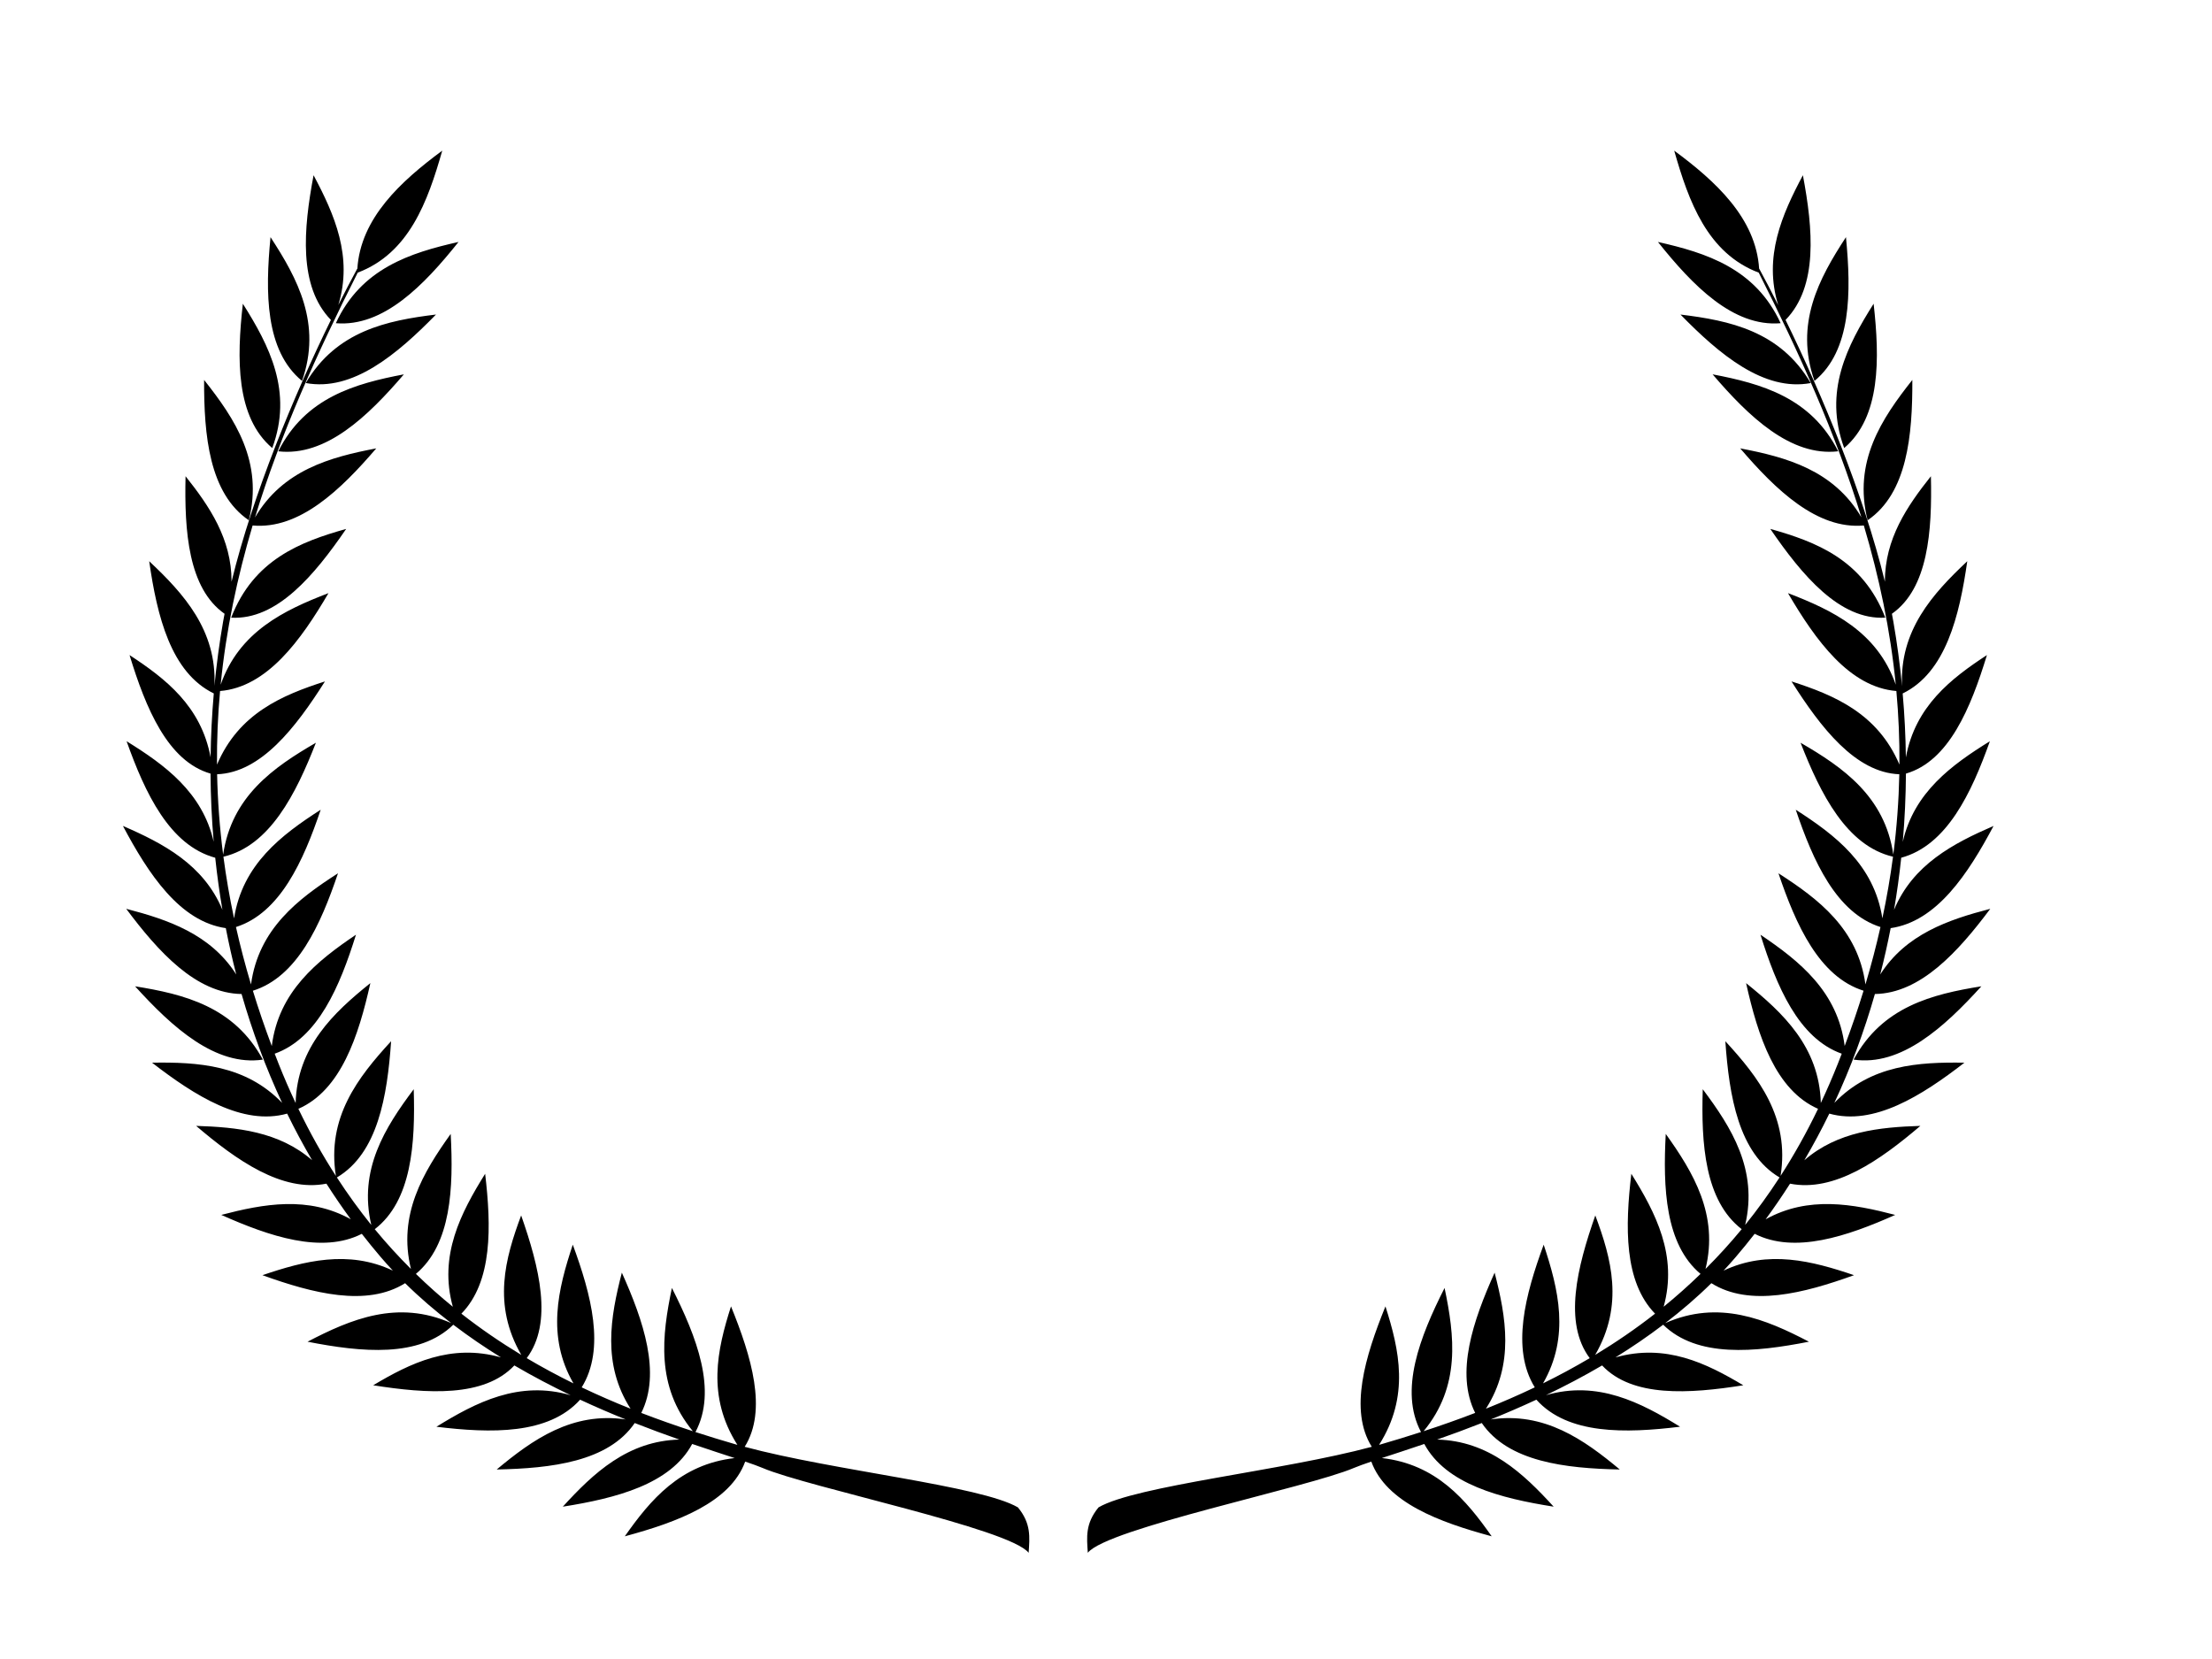 <?xml version="1.0" encoding="UTF-8"?>
<svg enable-background="new 0 0 640 480" version="1.1" viewBox="0 0 640 480" xml:space="preserve" xmlns="http://www.w3.org/2000/svg"><g><path d="m127.96 43.584c-11.945 8.832-23.659 19.518-24.57 34.207l-0.037-0.027v-0.01l-0.004 0.004c-1.721 3.171-3.557 6.692-5.457 10.469 4.268-13.926-1.114-26.172-7.166-37.525-2.929 15.583-4.431 32.141 5.016 41.859-10.554 21.556-22.559 50.316-28.748 75.734 0.036-12.393-6.431-21.864-13.307-30.508-0.368 15.922 0.791 32.431 11.285 39.797-0.147 0.774-0.295 1.548-0.428 2.312-1.065 6.119-1.895 12.313-2.498 18.553 0.723-16.086-8.877-26.678-18.877-36.07 2.273 15.856 6.257 32.201 18.688 38.254-0.537 6.124-0.848 12.29-0.928 18.477-2.732-14.771-13.012-22.752-23.447-29.576 4.678 15.313 11.012 30.705 23.43 34.293 0.04 6.574 0.344 13.162 0.916 19.738-3.246-14.322-14.157-22.27-25.199-29.104 5.338 15.001 12.43 30.12 25.643 33.711 0.535 5.037 1.225 10.063 2.082 15.064-5.451-13.087-17.133-19.216-28.787-24.264 7.373 13.889 16.444 27.648 29.764 29.566 0.877 4.494 1.874 8.967 3.019 13.404-7.436-11.672-19.73-15.849-31.834-18.998 9.278 12.422 20.178 24.466 33.377 24.654 3.082 10.769 6.992 21.311 11.734 31.5-10.559-10.993-24.353-11.844-37.639-11.631 12.376 9.566 26.227 18.33 39.094 14.736 2.224 4.576 4.642 9.065 7.217 13.477-9.595-8.323-21.756-9.555-33.553-9.928 11.694 9.974 24.869 19.242 37.695 16.719 2.237 3.499 4.583 6.939 7.057 10.305-12.316-6.837-25.237-4.464-37.477-1.266 13.957 6.221 29.11 11.346 40.66 5.475 1.773 2.277 3.599 4.524 5.486 6.731 1.14 1.333 2.309 2.637 3.502 3.914-12.868-6.1-25.678-2.785-37.738 1.32 14.513 5.24 30.165 9.287 41.281 2.316 4.21 4.157 8.688 7.985 13.32 11.541-15.474-6.84-29.041-1.13-41.553 5.391 15.662 3.074 32.342 4.711 42.17-4.916 4.483 3.406 9.104 6.557 13.791 9.451-14.519-4.078-26.227 1.67-36.963 8.068 15.656 2.476 32.104 3.55 40.842-5.736 5.428 3.18 10.899 6.038 16.279 8.617-14.938-4.351-27.387 2.058-38.828 9.123 15.776 1.918 32.441 2.331 41.572-7.832 4.503 2.092 8.923 3.994 13.182 5.713-15.485-2.278-26.95 5.844-37.314 14.486 15.807-0.326 32.28-2.248 39.936-13.445 4.551 1.789 8.898 3.384 12.92 4.791-14.936 0.366-24.881 9.715-33.729 19.41 15.363-2.429 31.152-6.469 37.434-18.145 4.729 1.609 8.844 2.946 12.293 4.08-15.771 1.791-24.395 12.113-31.791 22.643 15.178-4.093 30.503-9.777 34.832-21.621 2.03 0.689 3.809 1.315 5.023 1.836 13.186 5.646 71.553 17.517 76.988 24.553 0.309-4.539 0.756-8.46-3.106-13.146-10.804-6.296-53.282-10.585-79.049-17.521 6.642-10.609 1.929-26.144-3.959-40.633-4.014 12.573-7.068 26.042 1.844 40.062-0.142-0.041-0.301-0.078-0.441-0.119-3.887-1.123-7.786-2.32-11.688-3.582 6.394-12.028 0.347-27.532-6.816-41.689-2.888 13.805-4.702 28.403 6.062 41.443-4.982-1.625-9.964-3.376-14.922-5.285 5.783-11.561 0.623-26.665-5.621-40.588-3.327 12.882-5.735 26.514 2.523 39.371-4.749-1.898-9.468-3.951-14.139-6.18 6.91-11.163 2.762-26.798-2.58-41.285-4.274 12.837-7.657 26.516 0.197 40.137-4.568-2.248-9.084-4.677-13.525-7.305 7.669-10.254 3.66-26.287-1.609-41.293-4.644 12.438-8.367 25.829 0.047 40.363-5.935-3.589-11.733-7.544-17.34-11.936 9.053-9.288 8.664-25.293 6.871-40.477-7.058 11.334-13.462 23.664-9.35 38.475-3.651-2.974-7.215-6.138-10.68-9.512 10.23-8.557 10.904-24.906 10.064-40.494-7.987 11.163-15.348 23.423-11.5 39.07-3.606-3.602-7.107-7.418-10.471-11.506 10.698-8.243 11.761-24.739 11.273-40.496-8.318 11.09-16.033 23.312-12.273 39.275-3.467-4.299-6.791-8.876-9.955-13.748 11.825-6.99 14.583-23.499 15.687-39.418-9.603 10.437-18.689 22.119-15.973 38.984-3.876-6.009-7.507-12.471-10.859-19.426 12.311-5.384 17.411-21.044 20.83-36.371-10.743 8.625-21.177 18.483-21.623 34.695-1.713-3.642-3.356-7.411-4.912-11.326-0.392-0.986-0.768-1.966-1.147-2.947 12.544-4.458 18.869-19.535 23.52-34.428-11.287 7.612-22.374 16.45-24.363 32.213-2.032-5.407-3.855-10.741-5.469-16.002 12.857-4.027 19.598-19.076 24.629-33.98-11.585 7.431-22.995 16.119-25.17 32.164-1.678-5.617-3.125-11.152-4.352-16.613 12.776-4.086 19.495-19.086 24.516-33.939-11.407 7.318-22.649 15.855-25.066 31.438-1.288-6.038-2.309-11.984-3.08-17.846 13.395-3.135 20.957-18.098 26.758-32.973-12.252 7.094-24.384 15.525-26.838 32.379-1.018-7.901-1.584-15.649-1.742-23.262 12.704-0.482 22.742-13.503 31.199-26.861-12.369 3.978-24.907 9.218-31.236 24.074-0.056-7.213 0.253-14.306 0.887-21.295 13.594-1.138 23.35-14.63 31.371-28.324-12.879 4.943-25.842 11.158-31.199 26.508 1.567-15.832 4.808-31.129 9.248-46.082 13.527 1.222 25.482-10.296 35.775-22.309-13.372 2.544-27.045 6.294-35.088 19.992 7.417-24.243 17.966-47.593 29.719-70.836 14.831-5.617 20.26-20.516 24.463-35.303zm-49.691 25.033c-1.551 15.985-1.562 32.839 9.111 41.588 5.807-16.483-1.292-29.62-9.111-41.588zm54.398 1.387c-13.947 3.144-28.191 7.628-35.5 23.506v0.002c13.754 1.155 25.48-10.949 35.5-23.508zm-62.404 17.873c-1.792 15.946-2.047 32.789 8.508 41.756l0.002-0.002c6.051-16.346-0.86-29.627-8.51-41.754zm55.885 3.127c-14.192 1.727-28.812 4.758-37.68 19.816 13.563 2.538 26.449-8.327 37.68-19.816zm-9.297 17.309c-14.086 2.68-28.511 6.688-36.334 22.264 13.759 1.588 25.897-10.081 36.334-22.264zm-57.797 1.617c-0.064 16.037 1.489 32.812 12.941 40.602v-0.002c4.261-16.901-4.033-29.362-12.941-40.6zm41.104 43.1c-13.263 3.74-26.768 8.884-33.271 25.68h0.002c13.211 0.744 24.071-12.259 33.27-25.68zm-61.072 132.34c10.776 11.885 23.248 23.206 36.959 21.213v-0.002c-8.265-15.344-22.799-18.936-36.959-21.211z"/><path d="m484.4 43.586c4.2 14.784 9.629 29.681 24.455 35.301 11.745 23.228 22.289 46.563 29.705 70.789-8.048-13.664-21.708-17.407-35.066-19.949 10.288 12.02 22.24 23.53 35.768 22.311 4.438 14.947 7.677 30.238 9.244 46.062-5.36-15.337-18.318-21.548-31.191-26.49 8.022 13.698 17.776 27.194 31.363 28.322 0.634 6.987 0.944 14.078 0.889 21.289-6.331-14.849-18.864-20.089-31.23-24.066 8.459 13.358 18.493 26.378 31.193 26.861-0.158 7.601-0.721 15.337-1.736 23.225-2.469-16.828-14.589-25.252-26.834-32.34 5.793 14.876 13.353 29.834 26.748 32.973-0.771 5.856-1.792 11.796-3.078 17.828-2.421-15.573-13.657-24.108-25.062-31.424 5.02 14.857 11.736 29.862 24.51 33.941-1.226 5.459-2.671 10.991-4.348 16.605-2.179-16.039-13.586-24.725-25.168-32.154 5.031 14.895 11.777 29.947 24.625 33.973-1.612 5.258-3.435 10.589-5.465 15.992-1.998-15.748-13.08-24.581-24.361-32.189 4.65 14.881 10.973 29.954 23.512 34.422-0.378 0.982-0.754 1.962-1.147 2.949-1.554 3.91-3.194 7.674-4.904 11.312-0.455-16.201-10.887-26.055-21.625-34.678 3.422 15.32 8.521 30.972 20.824 36.365-3.349 6.949-6.977 13.406-10.85 19.41 2.71-16.856-6.372-28.533-15.975-38.967 1.104 15.91 3.866 32.422 15.684 39.412-3.162 4.869-6.483 9.442-9.947 13.738 3.753-15.957-3.958-28.176-12.273-39.264-0.487 15.758 0.579 32.249 11.268 40.492-3.364 4.089-6.866 7.907-10.473 11.51 3.848-15.648-3.513-27.909-11.502-39.072-0.832 15.593-0.162 31.954 10.064 40.5-3.462 3.372-7.024 6.532-10.672 9.504 4.108-14.807-2.295-27.134-9.35-38.467-1.792 15.181-2.187 31.184 6.867 40.473-5.604 4.389-11.399 8.342-17.33 11.93 8.405-14.529 4.684-27.917 0.039-40.35-5.264 14.997-9.271 31.029-1.617 41.289-4.435 2.624-8.944 5.049-13.506 7.295 7.843-13.617 4.462-27.289 0.188-40.123-5.333 14.477-9.483 30.107-2.576 41.275-4.67 2.228-9.388 4.28-14.137 6.178 8.248-12.854 5.842-26.482 2.518-39.359-6.251 13.912-11.407 29.016-5.625 40.58-4.956 1.909-9.936 3.661-14.916 5.285 10.763-13.039 8.946-27.636 6.059-41.439-7.163 14.157-13.211 29.659-6.814 41.686-3.905 1.264-7.809 2.462-11.699 3.586-0.138 0.04-0.294 0.077-0.434 0.117 8.909-14.02 5.856-27.488 1.842-40.061-5.882 14.48-10.593 30.019-3.955 40.629-25.764 6.938-68.249 11.228-79.055 17.525-3.86 4.686-3.415 8.607-3.107 13.146 5.435-7.036 63.806-18.907 76.992-24.553 1.217-0.521 2.998-1.149 5.033-1.84 4.332 11.845 19.65 17.531 34.828 21.617-7.394-10.526-16.016-20.846-31.775-22.643 3.447-1.133 7.553-2.468 12.275-4.074 6.288 11.679 22.075 15.725 37.432 18.143-8.844-9.694-18.789-19.043-33.723-19.41 4.023-1.407 8.37-3.002 12.922-4.791 7.647 11.204 24.123 13.13 39.934 13.449-10.368-8.644-21.837-16.77-37.328-14.484 4.263-1.72 8.688-3.622 13.195-5.717 9.13 10.167 25.799 9.755 41.57 7.822-11.431-7.058-23.87-13.46-38.791-9.131 5.367-2.574 10.824-5.426 16.238-8.598 8.734 9.294 25.188 8.226 40.848 5.738-10.739-6.401-22.457-12.152-36.984-8.062 4.692-2.896 9.317-6.05 13.805-9.459 9.83 9.628 26.508 7.999 42.172 4.916-12.514-6.524-26.086-12.233-41.568-5.381 4.637-3.559 9.122-7.39 13.336-11.551 11.123 6.971 26.772 2.925 41.279-2.316-12.062-4.106-24.874-7.422-37.744-1.318 1.194-1.278 2.365-2.582 3.506-3.916 1.889-2.209 3.717-4.457 5.492-6.736 11.551 5.871 26.706 0.749 40.66-5.467-12.244-3.2-25.169-5.576-37.488 1.272 2.476-3.369 4.822-6.811 7.061-10.312 12.825 2.533 25.999-6.739 37.707-16.719-11.806 0.374-23.976 1.608-33.574 9.949 2.58-4.418 5.001-8.914 7.229-13.498 12.869 3.59 26.726-5.17 39.094-14.734-13.284-0.214-27.08 0.636-37.639 11.631 4.744-10.19 8.654-20.733 11.736-31.504 13.202-0.19 24.101-12.235 33.381-24.65-12.111 3.151-24.409 7.326-31.844 19.01 1.147-4.442 2.147-8.919 3.025-13.418 13.323-1.915 22.395-15.681 29.766-29.566-11.659 5.05-23.342 11.18-28.791 24.273 0.858-5.005 1.546-10.036 2.082-15.078 13.217-3.589 20.307-18.711 25.648-33.705-11.047 6.837-21.968 14.791-25.205 29.129 0.574-6.586 0.877-13.184 0.918-19.768 12.419-3.585 18.754-18.982 23.434-34.293-10.44 6.828-20.727 14.815-23.451 29.604-0.079-6.193-0.389-12.365-0.926-18.496 12.44-6.045 16.418-22.395 18.689-38.262-10.024 9.416-19.646 20.033-18.871 36.186-0.603-6.278-1.436-12.51-2.508-18.666-0.133-0.764-0.281-1.538-0.428-2.312 10.501-7.369 11.657-23.88 11.285-39.795-6.874 8.645-13.343 18.114-13.307 30.508-6.19-25.417-18.194-54.176-28.748-75.732 9.458-9.712 7.954-26.273 5.019-41.867-6.06 11.37-11.447 23.633-7.144 37.584-1.909-3.797-3.755-7.337-5.484-10.523l-0.006-0.004v0.01l-0.027 0.02c-0.915-14.687-12.628-25.377-24.57-34.197zm49.695 25.031c-7.823 11.968-14.922 25.104-9.111 41.588v0.004c10.674-8.747 10.662-25.602 9.111-41.592zm-54.402 1.389c10.016 12.553 21.743 24.665 35.496 23.508l0.002-0.002c-7.308-15.878-21.55-20.362-35.498-23.506zm62.404 17.869c-7.651 12.128-14.562 25.411-8.512 41.756v-0.004c10.554-8.969 10.302-25.811 8.512-41.752zm-55.885 3.133c11.228 11.482 24.117 22.355 37.682 19.822v-0.004c-8.867-15.062-23.488-18.092-37.682-19.818zm9.299 17.301c10.431 12.186 22.568 23.863 36.328 22.264h0.004c-7.82-15.575-22.247-19.584-36.332-22.264zm57.787 1.619c-8.906 11.236-17.202 23.698-12.939 40.598 11.453-7.789 13.012-24.557 12.939-40.598zm-41.096 43.1c9.199 13.421 20.06 26.427 33.273 25.68-6.506-16.797-20.01-21.94-33.273-25.68zm61.072 132.34c-14.158 2.274-28.691 5.864-36.957 21.209l0.002 0.002c13.709 1.993 26.176-9.331 36.955-21.211z"/></g></svg>
